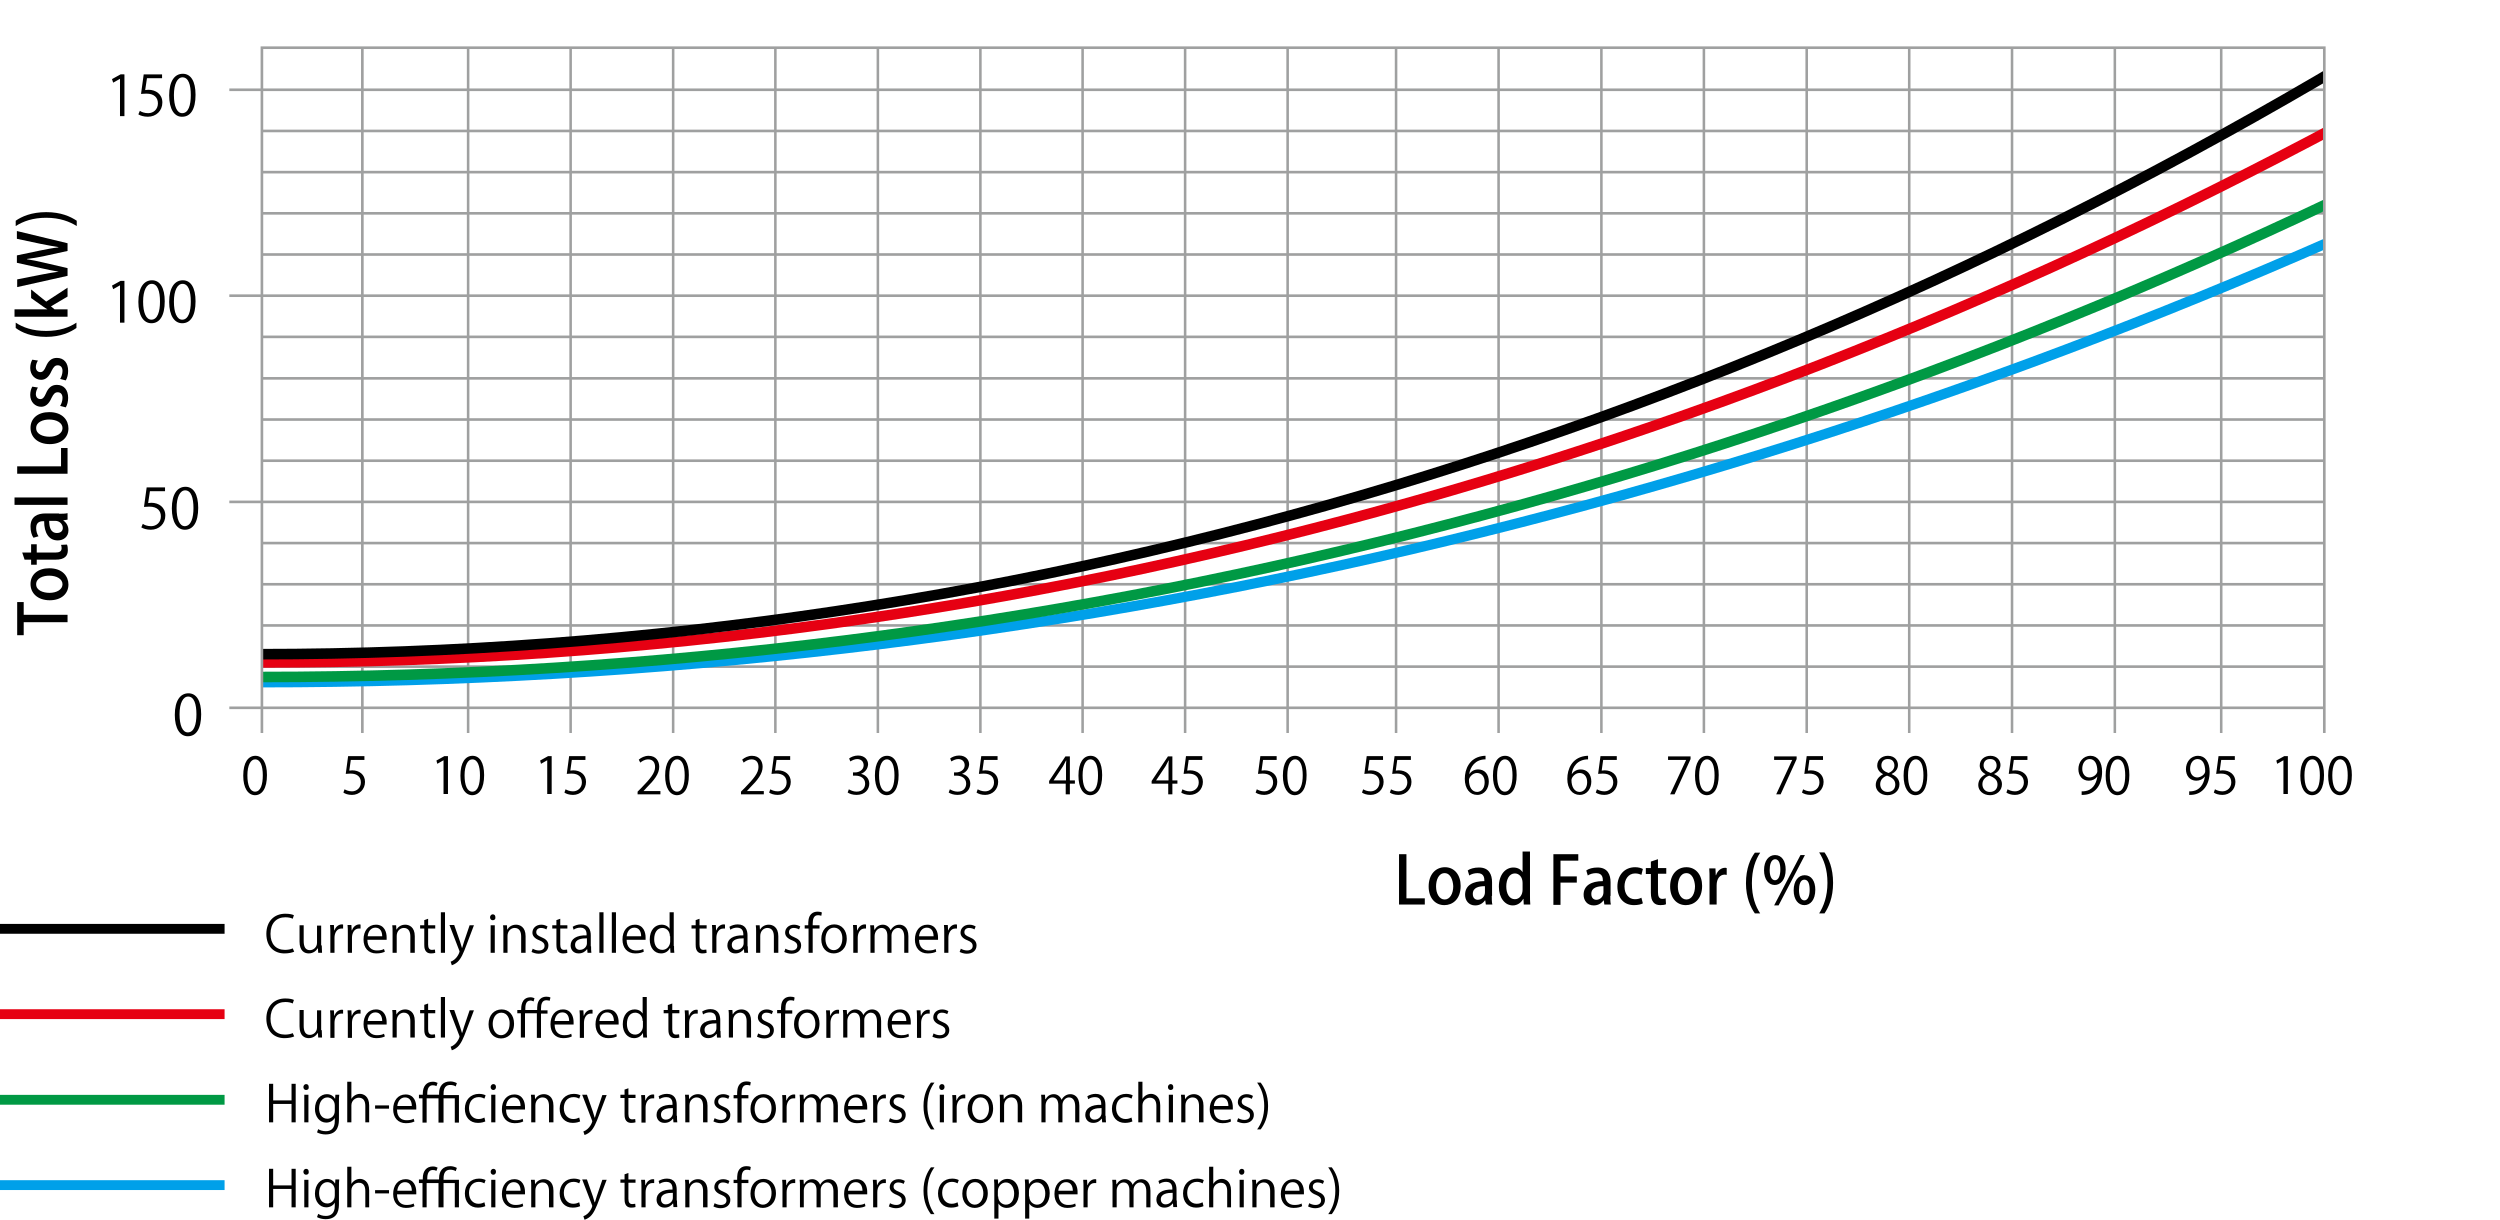 <svg xmlns="http://www.w3.org/2000/svg" xmlns:xlink="http://www.w3.org/1999/xlink" width="843.8" height="411.7" viewBox="0 0 843.8 411.7"><style>.st0,.st1,.st2,.st3,.st4,.st5{fill:none;stroke:#9fa0a0;stroke-width:.891;stroke-miterlimit:10}.st1,.st2,.st3,.st4,.st5{stroke-width:.865}.st2,.st3,.st4,.st5{clip-path:url(#SVGID_2_);stroke:#00a0e9;stroke-width:3.436}.st3,.st4,.st5{stroke:#094;stroke-width:3.565}.st4,.st5{stroke:#e60012}.st5{stroke:#000}.st10,.st11,.st12,.st13,.st6,.st7,.st8,.st9{fill:none;stroke:#00a0e9;stroke-width:3.323;stroke-miterlimit:10}.st10,.st11,.st12,.st13,.st7,.st8,.st9{stroke:#094}.st10,.st11,.st12,.st13,.st8,.st9{stroke:#e60012}.st10,.st11,.st12,.st13,.st9{stroke:#000}.st10,.st11,.st12,.st13{clip-path:url(#SVGID_4_);stroke:#00a0e9;stroke-width:3.436}.st11,.st12,.st13{stroke:#094;stroke-width:3.565}.st12,.st13{stroke:#e60012}.st13{stroke:#000}</style><path d="M8 203.1v4.4h14.8v2.5H8v4.4H5.8v-11.2H8zM16.6 191.8c4.6 0 6.5 2.8 6.5 5.5 0 3-2.3 5.3-6.3 5.3-4.1 0-6.5-2.4-6.5-5.5 0-3.2 2.5-5.3 6.3-5.3zm-4.4 5.4c0 2.1 2.4 2.9 4.5 2.9 2.4 0 4.4-1.1 4.4-2.9 0-1.8-2-2.9-4.5-2.9-2 0-4.4.8-4.4 2.9zM8.3 188.9l-.8-2.4h3v-2.8h1.9v2.8h6.2c1.5 0 2.2-.4 2.2-1.5 0-.5-.1-.8-.2-1.1l2-.1c.2.4.3 1.1.3 1.9 0 1-.3 1.8-.9 2.3-.7.6-1.7.9-3.3.9h-6.3v1.7h-1.9v-1.7H8.3zM19.9 173.4c1 0 2.1 0 2.9-.2v2.2l-1.4.2v.1c1 .7 1.7 1.8 1.7 3.3 0 2.2-1.7 3.4-3.6 3.4-3 0-4.6-2.5-4.6-6.5-.9 0-2.7 0-2.7 2.3 0 1 .3 2.1.8 2.8l-1.7.5c-.6-.8-1-2.2-1-3.8 0-3.4 2.4-4.4 5-4.4h4.6zm-3.3 2.4c0 1.9.4 4.1 2.6 4.1 1.4 0 2-.8 2-1.7 0-1.3-1.1-2.4-2.5-2.4h-2.1zM22.8 167.9v2.5H4.9v-2.5h17.9zM22.8 151.2v8.7h-17v-2.5h14.8v-6.2h2.2zM16.6 139.1c4.6 0 6.5 2.8 6.5 5.5 0 3-2.3 5.3-6.3 5.3-4.1 0-6.5-2.4-6.5-5.5 0-3.2 2.5-5.3 6.3-5.3zm-4.4 5.4c0 2.1 2.4 2.9 4.5 2.9 2.4 0 4.4-1.1 4.4-2.9 0-1.8-2-2.9-4.5-2.9-2 0-4.4.8-4.4 2.9zM12.8 130.8c-.3.5-.7 1.3-.7 2.2 0 1.1.7 1.7 1.5 1.7s1.3-.5 1.9-1.9c.8-1.9 1.9-2.9 3.7-2.9 2.4 0 3.8 1.7 3.8 4.4 0 1.2-.3 2.4-.8 3.2l-1.9-.5c.4-.6.8-1.7.8-2.7 0-1.3-.7-1.9-1.6-1.9-.9 0-1.4.5-2.1 1.9-.9 2.1-2.1 3-3.5 3-2 0-3.7-1.6-3.7-4 0-1.1.3-2.1.7-2.8l1.9.3zM12.8 121.7c-.3.5-.7 1.3-.7 2.2 0 1.1.7 1.7 1.5 1.7s1.3-.5 1.9-1.9c.8-1.9 1.9-2.9 3.7-2.9 2.4 0 3.8 1.7 3.8 4.4 0 1.2-.3 2.4-.8 3.2l-1.9-.5c.4-.6.8-1.7.8-2.7 0-1.3-.7-1.9-1.6-1.9-.9 0-1.4.5-2.1 1.9-.9 2.1-2.1 3-3.5 3-2 0-3.7-1.6-3.7-4 0-1.1.3-2.1.7-2.8l1.9.3zM25.8 110.7c-2 1.4-5.3 3-10.2 3-5 0-8.3-1.5-10.3-3v-1.8c2.4 1.6 5.7 2.8 10.3 2.8 4.5 0 7.8-1.2 10.2-2.8v1.8zM22.8 97.1v3l-5.6 3.3 1.2 1h4.4v2.5H4.9v-2.5H16c-.5-.3-1-.6-1.4-.9l-4.1-2.9v-2.9l5.1 4.1 7.2-4.7zM5.8 78l17 4.1v2.6l-8.2 1.8c-2 .4-3.7.7-5.5.9v.1c1.8.3 3.5.6 5.5 1.1l8.2 1.9v2.6l-17 3.8v-2.6l8.1-1.6c2.1-.4 4.2-.8 5.9-1-1.8-.3-3.8-.7-6-1.2l-8.1-1.8v-2.5l8.1-1.7c2-.4 4-.8 5.9-1v-.1c-2-.3-3.9-.7-6-1.1l-8-1.7V78zM5.3 74.5c2-1.4 5.3-2.9 10.3-2.9 5 0 8.2 1.5 10.3 2.9v1.8c-2.4-1.5-5.7-2.8-10.3-2.8-4.5 0-7.8 1.2-10.3 2.8v-1.8z"/><path class="st0" d="M77.4 30.3h707.1M88.4 44.2h696.1M88.4 58.1h696.1M88.4 72h696.1M88.4 85.9h696.1M77.4 99.8h707.1M88.4 113.7h696.1M88.4 127.7h696.1M88.4 141.6h696.1M88.4 155.5h696.1M77.4 169.4h707.1M88.4 183.3h696.1M88.4 197.2h696.1M88.4 211.1h696.1M88.4 225h696.1M77.4 238.9h707.1M122.3 16.1v231.3"/><path class="st1" d="M158 16.1v231.3M192.6 16.1v231.3M227.2 16.1v231.3M261.7 16.1v231.3M296.3 16.1v231.3M330.9 16.1v231.3M365.4 16.1v231.3M400 16.1v231.3M434.6 16.1v231.3M471.2 16.1v231.3M505.8 16.1v231.3M540.5 16.1v231.3M575.1 16.1v231.3M609.8 16.1v231.3M644.4 16.1v231.3M679.1 16.1v231.3M713.8 16.1v231.3M749.7 16.1v231.3"/><path d="M40.5 39.2V26.6l-2.3 1.3-.4-1.2 2.9-1.6H42v14.1h-1.5zM54.7 25.1v1.3h-5.1l-.6 4c.3 0 .6-.1 1.1-.1 2.5 0 4.7 1.5 4.7 4.3s-2.1 4.8-4.9 4.8c-1.4 0-2.6-.4-3.2-.8l.5-1.2c.5.4 1.6.8 2.8.8 1.8 0 3.3-1.3 3.3-3.3 0-1.9-1.2-3.3-3.9-3.3-.8 0-1.3.1-1.8.1l.9-6.6h6.2zM57.1 32.2c0-4.9 1.9-7.3 4.6-7.3 2.7 0 4.3 2.5 4.3 7.1 0 4.9-1.7 7.4-4.5 7.4-2.6.1-4.4-2.5-4.4-7.2zm7.3-.1c0-3.5-.8-6-2.8-6-1.7 0-2.9 2.2-2.9 6 0 3.7 1 6.1 2.8 6.1 2.1 0 2.9-2.7 2.9-6.1zM40.5 108.9V96.3l-2.3 1.3-.4-1.2 2.9-1.6H42v14.1h-1.5zM46.7 101.9c0-4.9 1.9-7.3 4.6-7.3 2.7 0 4.3 2.5 4.3 7.1 0 4.9-1.7 7.4-4.5 7.4-2.6 0-4.4-2.5-4.4-7.2zm7.3-.1c0-3.5-.8-6-2.8-6-1.7 0-2.9 2.2-2.9 6 0 3.7 1 6.1 2.8 6.1 2.1 0 2.9-2.8 2.9-6.1zM57.1 101.9c0-4.9 1.9-7.3 4.6-7.3 2.7 0 4.3 2.5 4.3 7.1 0 4.9-1.7 7.4-4.5 7.4-2.6 0-4.4-2.5-4.4-7.2zm7.3-.1c0-3.5-.8-6-2.8-6-1.7 0-2.9 2.2-2.9 6 0 3.7 1 6.1 2.8 6.1 2.1 0 2.9-2.8 2.9-6.1zM55.7 164.5v1.3h-5.1l-.6 4c.3 0 .6-.1 1.1-.1 2.5 0 4.7 1.5 4.7 4.3s-2.1 4.8-4.9 4.8c-1.4 0-2.6-.4-3.2-.8l.5-1.2c.5.4 1.6.8 2.8.8 1.8 0 3.3-1.3 3.3-3.3 0-1.9-1.2-3.3-3.9-3.3-.8 0-1.3.1-1.8.1l.9-6.6h6.2zM58 171.6c0-4.9 1.9-7.3 4.6-7.3 2.7 0 4.3 2.5 4.3 7.1 0 4.9-1.7 7.4-4.5 7.4-2.6 0-4.4-2.5-4.4-7.2zm7.3-.1c0-3.5-.8-6-2.8-6-1.7 0-2.9 2.2-2.9 6 0 3.7 1 6.1 2.8 6.1 2.1-.1 2.9-2.8 2.9-6.1zM59 241.3c0-4.9 1.9-7.3 4.6-7.3 2.7 0 4.3 2.5 4.3 7.1 0 4.9-1.7 7.4-4.5 7.4-2.6 0-4.4-2.5-4.4-7.2zm7.3-.2c0-3.5-.8-6-2.8-6-1.7 0-2.9 2.2-2.9 6 0 3.7 1 6.1 2.8 6.1 2.1 0 2.9-2.7 2.9-6.1zM82.1 261.8c0-4.5 1.7-6.7 4.1-6.7 2.4 0 3.9 2.3 3.9 6.5 0 4.5-1.6 6.8-4.1 6.8-2.3-.1-3.9-2.4-3.9-6.6zm6.6-.1c0-3.2-.8-5.4-2.6-5.4-1.5 0-2.6 2-2.6 5.4 0 3.4.9 5.5 2.6 5.5 1.9 0 2.6-2.5 2.6-5.5zM123 255.3v1.2h-4.6l-.5 3.6c.3 0 .5-.1 1-.1 2.3 0 4.3 1.4 4.3 3.9s-1.9 4.4-4.4 4.4c-1.3 0-2.4-.4-2.9-.8l.4-1.1c.5.3 1.4.7 2.5.7 1.6 0 3-1.2 3-3s-1.1-3-3.5-3c-.7 0-1.2.1-1.6.1l.8-6h5.5zM149.7 268.1v-11.5l-2.1 1.2-.3-1.1 2.7-1.5h1.2V268h-1.5zM155.4 261.8c0-4.5 1.7-6.7 4.1-6.7 2.4 0 3.9 2.3 3.9 6.5 0 4.5-1.6 6.8-4.1 6.8-2.3-.1-3.9-2.4-3.9-6.6zm6.6-.1c0-3.2-.8-5.4-2.6-5.4-1.5 0-2.6 2-2.6 5.4 0 3.4.9 5.5 2.6 5.5 1.9 0 2.6-2.5 2.6-5.5zM184.7 268.1v-11.5l-2.1 1.2-.3-1.1 2.7-1.5h1.2V268h-1.5zM197.6 255.3v1.2H193l-.5 3.6c.3 0 .5-.1 1-.1 2.3 0 4.3 1.4 4.3 3.9s-1.9 4.4-4.4 4.4c-1.3 0-2.4-.4-2.9-.8l.4-1.1c.5.3 1.4.7 2.5.7 1.6 0 3-1.2 3-3s-1.1-3-3.5-3c-.7 0-1.2.1-1.6.1l.8-6h5.5zM222.8 268.1h-7.6v-.9l1.3-1.3c3-3.1 4.6-5 4.6-7 0-1.4-.6-2.6-2.4-2.6-1 0-2 .6-2.6 1.1l-.5-1c.8-.7 2-1.3 3.3-1.3 2.6 0 3.6 1.9 3.6 3.7 0 2.4-1.7 4.5-4.3 7.1l-1 1.1h5.7v1.1zM224.5 261.8c0-4.5 1.7-6.7 4.1-6.7 2.4 0 3.9 2.3 3.9 6.5 0 4.5-1.6 6.8-4.1 6.8-2.3-.1-3.9-2.4-3.9-6.6zm6.6-.1c0-3.2-.8-5.4-2.6-5.4-1.5 0-2.6 2-2.6 5.4 0 3.4.9 5.5 2.6 5.5 1.9 0 2.6-2.5 2.6-5.5zM257.7 268.1h-7.6v-.9l1.3-1.3c3-3.1 4.6-5 4.6-7 0-1.4-.6-2.6-2.4-2.6-1 0-2 .6-2.6 1.1l-.5-1c.8-.7 2-1.3 3.3-1.3 2.6 0 3.6 1.9 3.6 3.7 0 2.4-1.7 4.5-4.3 7.1l-1 1.1h5.7v1.1zM266.7 255.3v1.2h-4.6l-.5 3.6c.3 0 .5-.1 1-.1 2.3 0 4.3 1.4 4.3 3.9s-1.9 4.4-4.4 4.4c-1.3 0-2.4-.4-2.9-.8l.4-1.1c.5.3 1.4.7 2.5.7 1.6 0 3-1.2 3-3s-1.1-3-3.5-3c-.7 0-1.2.1-1.6.1l.8-6h5.5zM290.6 261.2c1.5.3 2.8 1.5 2.8 3.3 0 2-1.5 3.8-4.3 3.8-1.3 0-2.4-.4-3-.8l.4-1.1c.5.3 1.5.8 2.6.8 2.2 0 2.9-1.5 2.9-2.7 0-1.9-1.6-2.7-3.3-2.7h-.8v-1.1h.8c1.2 0 2.8-.8 2.8-2.4 0-1.1-.7-2.1-2.2-2.1-.9 0-1.8.5-2.3.8l-.4-1c.6-.5 1.8-1 3-1 2.3 0 3.4 1.5 3.4 3-.1 1.4-.9 2.6-2.4 3.2zM295.3 261.8c0-4.5 1.7-6.7 4.1-6.7 2.4 0 3.9 2.3 3.9 6.5 0 4.5-1.6 6.8-4.1 6.8-2.3-.1-3.9-2.4-3.9-6.6zm6.6-.1c0-3.2-.8-5.4-2.6-5.4-1.5 0-2.6 2-2.6 5.4 0 3.4.9 5.5 2.6 5.5 1.9 0 2.6-2.5 2.6-5.5zM324.7 261.2c1.5.3 2.8 1.5 2.8 3.3 0 2-1.5 3.8-4.3 3.8-1.3 0-2.4-.4-3-.8l.4-1.1c.5.3 1.5.8 2.6.8 2.2 0 2.9-1.5 2.9-2.7 0-1.9-1.6-2.7-3.3-2.7h-.8v-1.1h.8c1.2 0 2.8-.8 2.8-2.4 0-1.1-.7-2.1-2.2-2.1-.9 0-1.8.5-2.3.8l-.4-1c.6-.5 1.8-1 3-1 2.3 0 3.4 1.5 3.4 3-.1 1.4-.9 2.6-2.4 3.2zM336.7 255.3v1.2h-4.6l-.5 3.6c.3 0 .5-.1 1-.1 2.3 0 4.3 1.4 4.3 3.9s-1.9 4.4-4.4 4.4c-1.3 0-2.4-.4-2.9-.8l.4-1.1c.5.3 1.4.7 2.5.7 1.6 0 3-1.2 3-3s-1.1-3-3.5-3c-.7 0-1.2.1-1.6.1l.8-6h5.5zM361.1 268.1h-1.4v-3.6h-5.6v-.9l5.5-8.3h1.5v8.1h1.7v1.1h-1.7v3.6zm-5.5-4.7h4.2v-4.6c0-.7 0-1.4.1-2.1h-.1c-.4.8-.7 1.3-1 1.9l-3.2 4.8zM364 261.8c0-4.5 1.7-6.7 4.1-6.7 2.4 0 3.9 2.3 3.9 6.5 0 4.5-1.6 6.8-4.1 6.8-2.3-.1-3.9-2.4-3.9-6.6zm6.6-.1c0-3.2-.8-5.4-2.6-5.4-1.5 0-2.6 2-2.6 5.4 0 3.4.9 5.5 2.6 5.5 1.9 0 2.6-2.5 2.6-5.5z"/><g><path d="M395.7 268.1h-1.4v-3.6h-5.6v-.9l5.5-8.3h1.5v8.1h1.7v1.1h-1.7v3.6zm-5.5-4.7h4.2v-4.6c0-.7 0-1.4.1-2.1h-.1c-.4.8-.7 1.3-1 1.9l-3.2 4.8zM405.8 255.3v1.2h-4.6l-.5 3.6c.3 0 .5-.1 1-.1 2.3 0 4.3 1.4 4.3 3.9s-1.9 4.4-4.4 4.4c-1.3 0-2.4-.4-2.9-.8l.4-1.1c.5.3 1.4.7 2.5.7 1.6 0 3-1.2 3-3s-1.1-3-3.5-3c-.7 0-1.2.1-1.6.1l.8-6h5.5z"/></g><g><path d="M430.9 255.3v1.2h-4.6l-.5 3.6c.3 0 .5-.1 1-.1 2.3 0 4.3 1.4 4.3 3.9s-1.9 4.4-4.4 4.4c-1.3 0-2.4-.4-2.9-.8l.4-1.1c.5.3 1.4.7 2.5.7 1.6 0 3-1.2 3-3s-1.1-3-3.5-3c-.7 0-1.2.1-1.6.1l.8-6h5.5zM433 261.8c0-4.5 1.7-6.7 4.1-6.7 2.4 0 3.9 2.3 3.9 6.5 0 4.5-1.6 6.8-4.1 6.8-2.2-.1-3.9-2.4-3.9-6.6zm6.7-.1c0-3.2-.8-5.4-2.6-5.4-1.5 0-2.6 2-2.6 5.4 0 3.4.9 5.5 2.6 5.5 1.8 0 2.6-2.5 2.6-5.5z"/></g><g><path d="M466.8 255.3v1.2h-4.6l-.5 3.6c.3 0 .5-.1 1-.1 2.3 0 4.3 1.4 4.3 3.9s-1.9 4.4-4.4 4.4c-1.3 0-2.4-.4-2.9-.8l.4-1.1c.5.3 1.4.7 2.5.7 1.6 0 3-1.2 3-3s-1.1-3-3.5-3c-.7 0-1.2.1-1.6.1l.8-6h5.5zM476.2 255.3v1.2h-4.6l-.5 3.6c.3 0 .5-.1 1-.1 2.3 0 4.3 1.4 4.3 3.9s-1.9 4.4-4.4 4.4c-1.3 0-2.4-.4-2.9-.8l.4-1.1c.5.3 1.4.7 2.5.7 1.6 0 3-1.2 3-3s-1.1-3-3.5-3c-.7 0-1.2.1-1.6.1l.8-6h5.5z"/></g><g><path d="M495.9 261.3c.6-.9 1.6-1.6 3-1.6 2.2 0 3.6 1.6 3.6 4.1 0 2.3-1.4 4.5-3.9 4.5s-4.2-2.1-4.2-5.4c0-3.4 1.6-7 5.8-7.7.5-.1.9-.1 1.2-.1v1.2c-3.5 0-5.2 2.6-5.5 5zm5.2 2.7c0-2-1.1-3.1-2.6-3.1s-2.7 1.5-2.7 2.4c0 2.3 1 4 2.8 4 1.6-.1 2.5-1.4 2.5-3.3zM503.9 261.8c0-4.5 1.7-6.7 4.1-6.7 2.4 0 3.9 2.3 3.9 6.5 0 4.5-1.6 6.8-4.1 6.8-2.3-.1-3.9-2.4-3.9-6.6zm6.6-.1c0-3.2-.8-5.4-2.6-5.4-1.5 0-2.6 2-2.6 5.4 0 3.4.9 5.5 2.6 5.5 1.9 0 2.6-2.5 2.6-5.5z"/></g><g><path d="M530.5 261.3c.6-.9 1.6-1.6 3-1.6 2.2 0 3.6 1.6 3.6 4.1 0 2.3-1.4 4.5-3.9 4.5s-4.2-2.1-4.2-5.4c0-3.4 1.6-7 5.8-7.7.5-.1.9-.1 1.2-.1v1.2c-3.6 0-5.3 2.6-5.5 5zm5.2 2.7c0-2-1.1-3.1-2.6-3.1s-2.7 1.5-2.7 2.4c0 2.3 1 4 2.8 4 1.5-.1 2.5-1.4 2.5-3.3zM545.7 255.3v1.2h-4.6l-.5 3.6c.3 0 .5-.1 1-.1 2.3 0 4.3 1.4 4.3 3.9s-1.9 4.4-4.4 4.4c-1.3 0-2.4-.4-2.9-.8l.4-1.1c.5.3 1.4.7 2.5.7 1.6 0 3-1.2 3-3s-1.1-3-3.5-3c-.7 0-1.2.1-1.6.1l.8-6h5.5z"/></g><g><path d="M563.1 255.3h7.5v.9l-5.4 11.9h-1.5l5.4-11.6H563v-1.2zM572.1 261.8c0-4.5 1.7-6.7 4.1-6.7 2.4 0 3.9 2.3 3.9 6.5 0 4.5-1.6 6.8-4.1 6.8-2.3-.1-3.9-2.4-3.9-6.6zm6.6-.1c0-3.2-.8-5.4-2.6-5.4-1.5 0-2.6 2-2.6 5.4 0 3.4.9 5.5 2.6 5.5 1.9 0 2.6-2.5 2.6-5.5z"/></g><g><path d="M598.9 255.3h7.5v.9l-5.4 11.9h-1.5l5.4-11.6h-6.1v-1.2zM615.3 255.3v1.2h-4.6l-.5 3.6c.3 0 .5-.1 1-.1 2.3 0 4.3 1.4 4.3 3.9s-1.9 4.4-4.4 4.4c-1.3 0-2.4-.4-2.9-.8l.4-1.1c.5.3 1.4.7 2.5.7 1.6 0 3-1.2 3-3s-1.1-3-3.5-3c-.7 0-1.2.1-1.6.1l.8-6h5.5z"/></g><g><path d="M635.6 261.3c-1.4-.7-2-1.8-2-2.9 0-2 1.6-3.3 3.6-3.3 2.3 0 3.4 1.6 3.4 3.1 0 1.1-.6 2.3-2.1 3v.1c1.6.7 2.6 1.8 2.6 3.4 0 2.2-1.8 3.7-4 3.7-2.4 0-4-1.6-4-3.4 0-1.7 1-2.9 2.5-3.7zm4.1 3.5c0-1.6-1.1-2.4-2.8-3-1.5.5-2.3 1.6-2.3 2.9 0 1.5 1 2.6 2.5 2.6 1.7 0 2.6-1.1 2.6-2.5zm-4.7-6.5c0 1.4 1 2.1 2.4 2.6 1.1-.4 2-1.3 2-2.5 0-1.1-.6-2.2-2.1-2.2-1.6-.1-2.3 1-2.3 2.1zM642.5 261.8c0-4.5 1.7-6.7 4.1-6.7 2.4 0 3.9 2.3 3.9 6.5 0 4.5-1.6 6.8-4.1 6.8-2.2-.1-3.9-2.4-3.9-6.6zm6.7-.1c0-3.2-.8-5.4-2.6-5.4-1.5 0-2.6 2-2.6 5.4 0 3.4.9 5.5 2.6 5.5 1.8 0 2.6-2.5 2.6-5.5z"/></g><g><path d="M670.2 261.3c-1.4-.7-2-1.8-2-2.9 0-2 1.6-3.3 3.6-3.3 2.3 0 3.4 1.6 3.4 3.1 0 1.1-.6 2.3-2.1 3v.1c1.6.7 2.6 1.8 2.6 3.4 0 2.2-1.8 3.7-4 3.7-2.4 0-4-1.6-4-3.4 0-1.7 1-2.9 2.5-3.7zm4 3.5c0-1.6-1.1-2.4-2.8-3-1.5.5-2.3 1.6-2.3 2.9 0 1.5 1 2.6 2.5 2.6 1.7 0 2.6-1.1 2.6-2.5zm-4.7-6.5c0 1.4 1 2.1 2.4 2.6 1.1-.4 2-1.3 2-2.5 0-1.1-.6-2.2-2.1-2.2-1.6-.1-2.3 1-2.3 2.1zM684.3 255.3v1.2h-4.6l-.5 3.6c.3 0 .5-.1 1-.1 2.3 0 4.3 1.4 4.3 3.9s-1.9 4.4-4.4 4.4c-1.3 0-2.4-.4-2.9-.8l.4-1.1c.5.3 1.4.7 2.5.7 1.6 0 3-1.2 3-3s-1.1-3-3.5-3c-.7 0-1.2.1-1.6.1l.8-6h5.5z"/></g><g><path d="M707.9 262.1c-.7.9-1.7 1.4-2.9 1.4-2.2 0-3.5-1.7-3.5-3.9 0-2.3 1.5-4.5 4.1-4.5 2.4 0 3.9 2.1 3.9 5.4 0 4.3-2.2 7.2-5.4 7.7-.6.1-1.1.1-1.5.1v-1.2c.4 0 .8 0 1.3-.1 2-.3 3.6-2 4-4.9zm-5.1-2.6c0 1.7 1 2.9 2.4 2.9s2.7-1.1 2.7-2.1c0-2.5-.9-4.1-2.6-4.1-1.5 0-2.5 1.4-2.5 3.3zM710.7 261.8c0-4.5 1.7-6.7 4.1-6.7 2.4 0 3.9 2.3 3.9 6.5 0 4.5-1.6 6.8-4.1 6.8-2.3-.1-3.9-2.4-3.9-6.6zm6.6-.1c0-3.2-.8-5.4-2.6-5.4-1.5 0-2.6 2-2.6 5.4 0 3.4.9 5.5 2.6 5.5 1.9 0 2.6-2.5 2.6-5.5z"/></g><g><path d="M744.2 262.1c-.7.9-1.7 1.4-2.9 1.4-2.2 0-3.5-1.7-3.5-3.9 0-2.3 1.5-4.5 4.1-4.5 2.4 0 3.9 2.1 3.9 5.4 0 4.3-2.2 7.2-5.4 7.7-.6.1-1.1.1-1.5.1v-1.2c.4 0 .8 0 1.3-.1 2-.3 3.6-2 4-4.9zm-5-2.6c0 1.7 1 2.9 2.4 2.9s2.7-1.1 2.7-2.1c0-2.5-.9-4.1-2.6-4.1-1.5 0-2.5 1.4-2.5 3.3zM754.3 255.3v1.2h-4.6l-.5 3.6c.3 0 .5-.1 1-.1 2.3 0 4.3 1.4 4.3 3.9s-1.9 4.4-4.4 4.4c-1.3 0-2.4-.4-2.9-.8l.4-1.1c.5.3 1.4.7 2.5.7 1.6 0 3-1.2 3-3s-1.1-3-3.5-3c-.7 0-1.2.1-1.6.1l.8-6h5.5z"/></g><g><path d="M770.7 268.1v-11.5l-2.1 1.2-.3-1.1 2.7-1.5h1.2V268h-1.5zM776.4 261.8c0-4.5 1.7-6.7 4.1-6.7 2.4 0 3.9 2.3 3.9 6.5 0 4.5-1.6 6.8-4.1 6.8-2.3-.1-3.9-2.4-3.9-6.6zm6.6-.1c0-3.2-.8-5.4-2.6-5.4-1.5 0-2.6 2-2.6 5.4 0 3.4.9 5.5 2.6 5.5 1.9 0 2.6-2.5 2.6-5.5zM785.8 261.8c0-4.5 1.7-6.7 4.1-6.7 2.4 0 3.9 2.3 3.9 6.5 0 4.5-1.6 6.8-4.1 6.8-2.3-.1-3.9-2.4-3.9-6.6zm6.6-.1c0-3.2-.8-5.4-2.6-5.4-1.5 0-2.6 2-2.6 5.4 0 3.4.9 5.5 2.6 5.5 1.9 0 2.6-2.5 2.6-5.5z"/></g><g><path d="M99.3 321.2c-.6.3-1.8.6-3.3.6-3.4 0-6.1-2.2-6.1-6.6 0-4.2 2.6-6.8 6.4-6.8 1.6 0 2.5.3 2.9.5l-.4 1.2c-.6-.3-1.4-.5-2.5-.5-3 0-5 2-5 5.6 0 3.4 1.8 5.4 4.9 5.4 1 0 2-.2 2.6-.5l.5 1.1zM108.6 319.1c0 1 .1 1.8.1 2.5h-1.3l-.1-1.5h-.1c-.4.7-1.4 1.7-3 1.7-1.4 0-3.1-.8-3.1-4v-5.5h1.4v5.3c0 1.8.5 3.1 2.1 3.1 1.1 0 2.4-.9 2.4-2.5v-5.8h1.4v6.7zM115.7 313.4h-.5c-1.5 0-2.3 1.5-2.3 3.1v5.1h-1.4V315c0-1 0-1.9-.1-2.8h1.3l.1 1.8h.1c.4-1.2 1.4-2 2.5-2 .2 0 .3 0 .4.1v1.3zM121.6 313.4h-.5c-1.5 0-2.3 1.5-2.3 3.1v5.1h-1.4V315c0-1 0-1.9-.1-2.8h1.3l.1 1.8h.1c.4-1.2 1.4-2 2.5-2 .2 0 .3 0 .4.1v1.3zM129.9 321.2c-.5.3-1.5.6-2.9.6-2.7 0-4.3-1.9-4.3-4.7 0-2.9 1.6-5 4.2-5 2.9 0 3.6 2.6 3.6 4.3v.8H124c0 2.6 1.5 3.6 3.2 3.6 1.2 0 1.9-.2 2.4-.5l.3.9zm-.9-5.2c0-1.3-.5-2.9-2.3-2.9-1.7 0-2.5 1.6-2.6 2.9h4.9zM139.9 321.6h-1.4v-5.5c0-1.5-.5-2.9-2.2-2.9-1.2 0-2.4 1-2.4 2.7v5.7h-1.4v-6.9c0-1 0-1.7-.1-2.4h1.3l.1 1.5c.5-.9 1.5-1.7 3-1.7 1.2 0 3.2.7 3.2 3.9v5.6zM143.1 310.6l1.4-.5v2.2h2.4v1.1h-2.4v5.4c0 1.2.4 1.8 1.3 1.8.4 0 .7-.1 1-.1l.1 1.1c-.3.1-.8.2-1.4.2-2.3 0-2.3-2.1-2.3-3v-5.4h-1.4v-1.1h1.4v-1.7zM150.2 321.6h-1.4v-13.7h1.4v13.7zM160 312.2l-2.5 6.6c-1.1 3-1.9 4.8-3.1 5.9-.8.7-1.6 1-1.9 1.1l-.4-1.2c2.2-.8 3-3.2 3-3.4 0-.1 0-.2-.1-.4l-3.3-8.6h1.6l2 5.7c.2.7.4 1.4.6 2h.1c.2-.6.4-1.3.6-2l1.9-5.6h1.5zM166.3 310.6c-.5 0-.9-.4-.9-1 0-.5.4-1 .9-1 .6 0 .9.4.9 1 .1.6-.3 1-.9 1zm.7 11h-1.4v-9.3h1.4v9.3zM177.3 321.6h-1.4v-5.5c0-1.5-.5-2.9-2.2-2.9-1.2 0-2.4 1-2.4 2.7v5.7h-1.4v-6.9c0-1 0-1.7-.1-2.4h1.3l.1 1.5c.5-.9 1.5-1.7 3-1.7 1.2 0 3.2.7 3.2 3.9v5.6zM184.4 313.7c-.3-.2-1-.5-1.8-.5-1 0-1.6.6-1.6 1.4 0 .8.5 1.2 1.7 1.7 1.5.6 2.4 1.4 2.4 2.8 0 1.7-1.3 2.8-3.3 2.8-.9 0-1.8-.3-2.4-.6l.4-1.1c.5.3 1.3.6 2.1.6 1.3 0 1.9-.7 1.9-1.5 0-.9-.5-1.4-1.7-1.9-1.6-.6-2.4-1.5-2.4-2.6 0-1.5 1.2-2.7 3-2.7.9 0 1.6.3 2.1.6l-.4 1zM187.7 310.6l1.4-.5v2.2h2.4v1.1h-2.4v5.4c0 1.2.4 1.8 1.3 1.8.4 0 .7-.1 1-.1l.1 1.1c-.3.1-.8.2-1.4.2-2.3 0-2.3-2.1-2.3-3v-5.4h-1.4v-1.1h1.4v-1.7zM199.5 319.4c0 .8 0 1.6.1 2.2h-1.3l-.1-1.2h-.1c-.5.7-1.4 1.4-2.8 1.4-1.8 0-2.7-1.3-2.7-2.7 0-2.2 2-3.5 5.4-3.4 0-.8 0-2.6-2.1-2.6-.8 0-1.6.2-2.3.7l-.3-1c.8-.5 1.8-.8 2.8-.8 2.6 0 3.3 1.9 3.3 3.7v3.7zm-1.4-2.7c-1.8 0-4 .3-4 2.2 0 1.2.8 1.7 1.6 1.7 1.4 0 2.4-1.1 2.4-2.2v-1.7zM203.7 321.6h-1.4v-13.7h1.4v13.7zM207.9 321.6h-1.4v-13.7h1.4v13.7zM217.3 321.2c-.5.3-1.5.6-2.9.6-2.7 0-4.3-1.9-4.3-4.7 0-2.9 1.6-5 4.2-5 2.9 0 3.6 2.6 3.6 4.3v.8h-6.4c0 2.6 1.5 3.6 3.2 3.6 1.2 0 1.9-.2 2.4-.5l.2.9zm-.9-5.2c0-1.3-.5-2.9-2.3-2.9-1.7 0-2.5 1.6-2.6 2.9h4.9zM227.5 319.3c0 .8 0 1.7.1 2.3h-1.3l-.1-1.6h-.1c-.5 1-1.5 1.8-3 1.8-2.2 0-3.8-1.9-3.8-4.7 0-3.2 1.8-5 4-5 1.4 0 2.3.7 2.7 1.4v-5.6h1.4v11.4zm-1.4-3.3c0-1.9-1.3-2.8-2.5-2.8-1.8 0-2.8 1.6-2.8 3.8 0 2 .9 3.6 2.8 3.6 1.5 0 2.6-1.4 2.6-2.8V316zM234.7 310.6l1.4-.5v2.2h2.4v1.1h-2.4v5.4c0 1.2.4 1.8 1.3 1.8.4 0 .7-.1 1-.1l.1 1.1c-.3.1-.8.2-1.4.2-2.3 0-2.3-2.1-2.3-3v-5.4h-1.4v-1.1h1.4v-1.7zM244.6 313.4h-.5c-1.5 0-2.3 1.5-2.3 3.1v5.1h-1.4V315c0-1 0-1.9-.1-2.8h1.3l.1 1.8h.1c.4-1.2 1.4-2 2.5-2 .2 0 .3 0 .4.1v1.3zM252.4 319.4c0 .8 0 1.6.1 2.2h-1.3l-.1-1.2h-.1c-.5.7-1.4 1.4-2.8 1.4-1.8 0-2.7-1.3-2.7-2.7 0-2.2 2-3.5 5.4-3.4 0-.8 0-2.6-2.1-2.6-.8 0-1.6.2-2.3.7l-.3-1c.8-.5 1.8-.8 2.8-.8 2.6 0 3.3 1.9 3.3 3.7v3.7zm-1.4-2.7c-1.8 0-4 .3-4 2.2 0 1.2.8 1.7 1.6 1.7 1.4 0 2.4-1.1 2.4-2.2v-1.7zM262.6 321.6h-1.4v-5.5c0-1.5-.5-2.9-2.2-2.9-1.2 0-2.4 1-2.4 2.7v5.7h-1.4v-6.9c0-1 0-1.7-.1-2.4h1.3l.1 1.5c.5-.9 1.5-1.7 3-1.7 1.2 0 3.2.7 3.2 3.9v5.6zM269.7 313.7c-.3-.2-1-.5-1.8-.5-1 0-1.6.6-1.6 1.4 0 .8.5 1.2 1.7 1.7 1.5.6 2.4 1.4 2.4 2.8 0 1.7-1.3 2.8-3.3 2.8-.9 0-1.8-.3-2.4-.6l.4-1.1c.5.3 1.3.6 2.1.6 1.3 0 1.9-.7 1.9-1.5 0-.9-.5-1.4-1.7-1.9-1.6-.6-2.4-1.5-2.4-2.6 0-1.5 1.2-2.7 3-2.7.9 0 1.6.3 2.1.6l-.4 1zM272.8 312.2c0-1.2 0-2.7 1-3.7.6-.6 1.4-.8 2.2-.8.6 0 1.1.1 1.4.3l-.2 1.1c-.3-.1-.6-.2-1.1-.2-1.5 0-1.8 1.4-1.8 2.9v.5h2.3v1.1h-2.3v8.2h-1.4v-8.2h-1.3v-1.1h1.2zM285.8 316.8c0 3.5-2.3 5-4.4 5-2.4 0-4.2-1.8-4.2-4.8 0-3.2 2-5 4.4-5 2.5 0 4.2 2 4.2 4.8zm-4.3-3.7c-2 0-2.9 2-2.9 3.8 0 2.1 1.1 3.8 2.8 3.8 1.7 0 2.9-1.7 2.9-3.8.1-1.7-.7-3.8-2.8-3.8zM292.3 313.4h-.5c-1.5 0-2.3 1.5-2.3 3.1v5.1H288V315c0-1 0-1.9-.1-2.8h1.3l.1 1.8h.1c.4-1.2 1.4-2 2.5-2 .2 0 .3 0 .4.1v1.3zM306.6 321.6h-1.4v-5.4c0-1.8-.7-3-2.1-3-1.1 0-2.2 1.1-2.2 2.5v5.9h-1.4v-5.8c0-1.5-.6-2.6-2-2.6-1.2 0-2.3 1.2-2.3 2.7v5.7h-1.4v-6.9c0-1 0-1.6-.1-2.4h1.3l.1 1.5h.1c.5-.9 1.4-1.7 2.8-1.7 1.2 0 2.2.8 2.6 1.9.6-1.1 1.6-1.9 3-1.9 1.1 0 3 .7 3 3.9v5.6zM316 321.2c-.5.3-1.5.6-2.9.6-2.7 0-4.3-1.9-4.3-4.7 0-2.9 1.6-5 4.2-5 2.9 0 3.6 2.6 3.6 4.3v.8h-6.4c0 2.6 1.5 3.6 3.2 3.6 1.2 0 1.9-.2 2.4-.5l.2.9zm-.9-5.2c0-1.3-.5-2.9-2.3-2.9-1.7 0-2.5 1.6-2.6 2.9h4.9zM322.9 313.4h-.5c-1.5 0-2.3 1.5-2.3 3.1v5.1h-1.4V315c0-1 0-1.9-.1-2.8h1.3l.1 1.8h.1c.4-1.2 1.4-2 2.5-2 .2 0 .3 0 .4.1v1.3zM328.9 313.7c-.3-.2-1-.5-1.8-.5-1 0-1.6.6-1.6 1.4 0 .8.5 1.2 1.7 1.7 1.5.6 2.4 1.4 2.4 2.8 0 1.7-1.3 2.8-3.3 2.8-.9 0-1.8-.3-2.4-.6l.4-1.1c.5.3 1.3.6 2.1.6 1.3 0 1.9-.7 1.9-1.5 0-.9-.5-1.4-1.7-1.9-1.6-.6-2.4-1.5-2.4-2.6 0-1.5 1.2-2.7 3-2.7.9 0 1.6.3 2.1.6l-.4 1z"/></g><g><path d="M99.3 349.8c-.6.3-1.8.6-3.3.6-3.4 0-6.1-2.2-6.1-6.6 0-4.2 2.6-6.8 6.4-6.8 1.6 0 2.5.3 2.9.5l-.4 1.2c-.6-.3-1.4-.5-2.5-.5-3 0-5 2-5 5.6 0 3.4 1.8 5.4 4.9 5.4 1 0 2-.2 2.6-.5l.5 1.1zM108.6 347.7c0 1 .1 1.8.1 2.5h-1.3l-.1-1.5h-.1c-.4.7-1.4 1.7-3 1.7-1.4 0-3.1-.8-3.1-4v-5.5h1.4v5.3c0 1.8.5 3.1 2.1 3.1 1.1 0 2.4-.9 2.4-2.5V341h1.4v6.7zM115.7 342.1h-.5c-1.5 0-2.3 1.5-2.3 3.1v5.1h-1.4v-6.5c0-1 0-1.9-.1-2.8h1.3l.1 1.8h.1c.4-1.2 1.4-2 2.5-2 .2 0 .3 0 .4.1v1.2zM121.6 342.1h-.5c-1.5 0-2.3 1.5-2.3 3.1v5.1h-1.4v-6.5c0-1 0-1.9-.1-2.8h1.3l.1 1.8h.1c.4-1.2 1.4-2 2.5-2 .2 0 .3 0 .4.1v1.2zM129.9 349.8c-.5.3-1.5.6-2.9.6-2.7 0-4.3-1.9-4.3-4.7 0-2.9 1.6-5 4.2-5 2.9 0 3.6 2.6 3.6 4.3v.8H124c0 2.6 1.5 3.6 3.2 3.6 1.2 0 1.9-.2 2.4-.5l.3.9zm-.9-5.2c0-1.3-.5-2.9-2.3-2.9-1.7 0-2.5 1.6-2.6 2.9h4.9zM139.9 350.2h-1.4v-5.5c0-1.5-.5-2.9-2.2-2.9-1.2 0-2.4 1-2.4 2.7v5.7h-1.4v-6.9c0-1 0-1.7-.1-2.4h1.3l.1 1.5c.5-.9 1.5-1.7 3-1.7 1.2 0 3.2.7 3.2 3.9v5.6zM143.1 339.2l1.4-.5v2.2h2.4v1.1h-2.4v5.4c0 1.2.4 1.8 1.3 1.8.4 0 .7-.1 1-.1l.1 1.1c-.3.1-.8.2-1.4.2-2.3 0-2.3-2.1-2.3-3V342h-1.4v-1.1h1.4v-1.7zM150.2 350.2h-1.4v-13.7h1.4v13.7zM160 340.9l-2.5 6.6c-1.1 3-1.9 4.8-3.1 5.9-.8.7-1.6 1-1.9 1.1l-.4-1.2c2.2-.8 3-3.2 3-3.4 0-.1 0-.2-.1-.4l-3.3-8.6h1.6l2 5.7c.2.7.4 1.4.6 2h.1c.2-.6.4-1.3.6-2l1.9-5.6h1.5zM173.5 345.5c0 3.5-2.3 5-4.4 5-2.4 0-4.2-1.8-4.2-4.8 0-3.2 2-5 4.4-5 2.5 0 4.2 1.9 4.2 4.8zm-4.3-3.7c-2 0-2.9 2-2.9 3.8 0 2.1 1.1 3.8 2.8 3.8 1.7 0 2.9-1.7 2.9-3.8.1-1.7-.7-3.8-2.8-3.8zM174.6 342v-1.1h1.3c0-1 0-4.3 3.2-4.3.5 0 1 .2 1.3.3l-.3 1.1c-.3-.1-.6-.3-1-.3-1.8 0-1.8 1.9-1.8 3.2h4c0-1.1 0-2.7 1-3.7.6-.6 1.4-.8 2.1-.8.6 0 1.1.1 1.4.3l-.3 1.1c-.2-.1-.6-.2-1.1-.2-1.5 0-1.8 1.4-1.8 2.9v.5h2.2v1.1h-2.2v8.2h-1.4V342h-4v8.2h-1.4V342h-1.2zM193 349.8c-.5.3-1.5.6-2.9.6-2.7 0-4.3-1.9-4.3-4.7 0-2.9 1.6-5 4.2-5 2.9 0 3.6 2.6 3.6 4.3v.8h-6.4c0 2.6 1.5 3.6 3.2 3.6 1.2 0 1.9-.2 2.4-.5l.2.9zm-.9-5.2c0-1.3-.5-2.9-2.3-2.9-1.7 0-2.5 1.6-2.6 2.9h4.9zM199.9 342.1h-.5c-1.5 0-2.3 1.5-2.3 3.1v5.1h-1.4v-6.5c0-1 0-1.9-.1-2.8h1.3l.1 1.8h.1c.4-1.2 1.4-2 2.5-2 .2 0 .3 0 .4.1v1.2zM208.2 349.8c-.5.3-1.5.6-2.9.6-2.7 0-4.3-1.9-4.3-4.7 0-2.9 1.6-5 4.2-5 2.9 0 3.6 2.6 3.6 4.3v.8h-6.4c0 2.6 1.5 3.6 3.2 3.6 1.2 0 1.9-.2 2.4-.5l.2.9zm-1-5.2c0-1.3-.5-2.9-2.3-2.9-1.7 0-2.5 1.6-2.6 2.9h4.9zM218.3 347.9c0 .8 0 1.7.1 2.3h-1.3l-.1-1.6c-.5 1-1.5 1.8-3 1.8-2.2 0-3.8-1.9-3.8-4.7 0-3.2 1.8-5 4-5 1.4 0 2.3.7 2.7 1.4v-5.6h1.4v11.4zm-1.4-3.3c0-1.9-1.3-2.8-2.5-2.8-1.8 0-2.8 1.6-2.8 3.8 0 2 .9 3.6 2.8 3.6 1.5 0 2.6-1.4 2.6-2.8v-1.8zM225.5 339.2l1.4-.5v2.2h2.4v1.1h-2.4v5.4c0 1.2.4 1.8 1.3 1.8.4 0 .7-.1 1-.1l.1 1.1c-.3.1-.8.2-1.4.2-2.3 0-2.3-2.1-2.3-3V342H224v-1.1h1.4v-1.7zM235.4 342.1h-.5c-1.5 0-2.3 1.5-2.3 3.1v5.1h-1.4v-6.5c0-1 0-1.9-.1-2.8h1.3l.1 1.8h.1c.4-1.2 1.4-2 2.5-2 .2 0 .3 0 .4.1v1.2zM243.2 348c0 .8 0 1.6.1 2.2H242l-.1-1.2h-.1c-.5.7-1.4 1.4-2.8 1.4-1.8 0-2.7-1.3-2.7-2.7 0-2.2 2-3.5 5.4-3.4 0-.8 0-2.6-2.1-2.6-.8 0-1.6.2-2.3.7l-.3-1c.8-.5 1.8-.8 2.8-.8 2.6 0 3.3 1.9 3.3 3.7v3.7zm-1.4-2.6c-1.8 0-4 .3-4 2.2 0 1.2.8 1.7 1.6 1.7 1.4 0 2.4-1.1 2.4-2.2v-1.7zM253.4 350.2H252v-5.5c0-1.5-.5-2.9-2.2-2.9-1.2 0-2.4 1-2.4 2.7v5.7H246v-6.9c0-1 0-1.7-.1-2.4h1.3l.1 1.5c.5-.9 1.5-1.7 3-1.7 1.2 0 3.2.7 3.2 3.9v5.6zM260.5 342.3c-.3-.2-1-.5-1.8-.5-1 0-1.6.6-1.6 1.4 0 .8.5 1.2 1.7 1.7 1.5.6 2.4 1.4 2.4 2.8 0 1.7-1.3 2.8-3.3 2.8-.9 0-1.8-.3-2.4-.6l.4-1.1c.5.3 1.3.6 2.1.6 1.3 0 1.9-.7 1.9-1.5 0-.9-.5-1.4-1.7-1.9-1.6-.6-2.4-1.5-2.4-2.6 0-1.5 1.2-2.7 3-2.7.9 0 1.6.3 2.1.6l-.4 1zM263.6 340.9c0-1.2 0-2.7 1-3.7.6-.6 1.4-.8 2.2-.8.6 0 1.1.1 1.4.3l-.2 1.1c-.3-.1-.6-.2-1.1-.2-1.5 0-1.8 1.4-1.8 2.9v.5h2.3v1.1H265v8.2h-1.4V342h-1.3v-1.1h1.3zM276.6 345.5c0 3.5-2.3 5-4.4 5-2.4 0-4.2-1.8-4.2-4.8 0-3.2 2-5 4.4-5 2.6 0 4.2 1.9 4.2 4.8zm-4.2-3.7c-2 0-2.9 2-2.9 3.8 0 2.1 1.1 3.8 2.8 3.8 1.7 0 2.9-1.7 2.9-3.8 0-1.7-.8-3.8-2.8-3.8zM283.1 342.1h-.5c-1.5 0-2.3 1.5-2.3 3.1v5.1h-1.4v-6.5c0-1 0-1.9-.1-2.8h1.3l.1 1.8h.1c.4-1.2 1.4-2 2.5-2 .2 0 .3 0 .4.1v1.2zM297.4 350.2H296v-5.4c0-1.8-.7-3-2.1-3-1.1 0-2.2 1.1-2.2 2.5v5.9h-1.4v-5.8c0-1.5-.6-2.6-2-2.6-1.2 0-2.3 1.2-2.3 2.7v5.7h-1.4v-6.9c0-1 0-1.6-.1-2.4h1.3l.1 1.5h.1c.5-.9 1.4-1.7 2.8-1.7 1.2 0 2.2.8 2.6 1.9.6-1.1 1.6-1.9 3-1.9 1.1 0 3 .7 3 3.9v5.6zM306.8 349.8c-.5.3-1.5.6-2.9.6-2.7 0-4.3-1.9-4.3-4.7 0-2.9 1.6-5 4.2-5 2.9 0 3.6 2.6 3.6 4.3v.8H301c0 2.6 1.5 3.6 3.2 3.6 1.2 0 1.9-.2 2.4-.5l.2.9zm-.9-5.2c0-1.3-.5-2.9-2.3-2.9-1.7 0-2.5 1.6-2.6 2.9h4.9zM313.7 342.1h-.5c-1.5 0-2.3 1.5-2.3 3.1v5.1h-1.4v-6.5c0-1 0-1.9-.1-2.8h1.3l.1 1.8h.1c.4-1.2 1.4-2 2.5-2 .2 0 .3 0 .4.1v1.2zM319.7 342.3c-.3-.2-1-.5-1.8-.5-1 0-1.6.6-1.6 1.4 0 .8.5 1.2 1.7 1.7 1.5.6 2.4 1.4 2.4 2.8 0 1.7-1.3 2.8-3.3 2.8-.9 0-1.8-.3-2.4-.6l.4-1.1c.5.3 1.3.6 2.1.6 1.3 0 1.9-.7 1.9-1.5 0-.9-.5-1.4-1.7-1.9-1.6-.6-2.4-1.5-2.4-2.6 0-1.5 1.2-2.7 3-2.7.9 0 1.6.3 2.1.6l-.4 1z"/></g><g><path d="M99.8 378.8h-1.4v-6.2h-6.2v6.2h-1.4v-13h1.4v5.6h6.2v-5.6h1.4v13zM103.3 367.9c-.5 0-.9-.4-.9-1 0-.5.4-1 .9-1 .6 0 .9.4.9 1 .1.6-.3 1-.9 1zm.8 10.9h-1.4v-9.3h1.4v9.3zM114.5 369.5c-.1.7-.1 1.4-.1 2.6v5.4c0 1.6 0 5.4-4.5 5.4-1.1 0-2.2-.3-2.9-.7l.4-1.1c.6.4 1.5.7 2.6.7 1.7 0 3-.9 3-3.4v-1.1c-.5.9-1.5 1.6-2.9 1.6-2.2 0-3.8-2-3.8-4.6 0-3.2 2-5 4-5 1.6 0 2.4.9 2.8 1.6l.1-1.4h1.3zm-1.5 3.6c0-1.6-1.2-2.7-2.5-2.7-1.6 0-2.8 1.5-2.8 3.7 0 2 1 3.5 2.8 3.5 1.1 0 2.5-.8 2.5-2.7v-1.8zM124.7 378.8h-1.4v-5.5c0-1.5-.5-2.8-2.2-2.8-1.1 0-2.5.9-2.5 2.6v5.7h-1.4v-13.7h1.4v5.8c.6-1 1.7-1.7 2.9-1.7 1.1 0 3.1.7 3.1 3.9v5.7zM126.6 373.1h4.7v1.1h-4.7v-1.1zM139.9 378.5c-.5.3-1.5.6-2.9.6-2.7 0-4.3-1.9-4.3-4.7 0-2.9 1.6-5 4.2-5 2.9 0 3.6 2.6 3.6 4.3v.8H134c0 2.6 1.5 3.6 3.2 3.6 1.2 0 1.9-.2 2.4-.5l.3.9zm-.9-5.2c0-1.3-.5-2.9-2.3-2.9-1.7 0-2.5 1.6-2.6 2.9h4.9zM141.4 370.6v-1.1h1.3v-.4c0-2.5 1.3-4 3.4-4 .7 0 1.2.2 1.6.4l-.4 1.1c-.3-.2-.7-.3-1.2-.3-1.9 0-1.9 2.2-1.9 3.2h4v-.5c0-2.4 1.3-4 3.8-4 .8 0 1.7.3 2.2.6l-.4 1.1c-.4-.3-1.1-.5-1.8-.5-2.3 0-2.3 2.1-2.3 3.4h5.2v9.3h-1.4v-8.2h-3.8v8.2H148v-8.2h-4v8.2h-1.4v-8.2h-1.2zM163.8 378.5c-.4.2-1.3.5-2.5.5-2.7 0-4.4-1.9-4.4-4.8s1.9-5 4.8-5c1 0 1.9.3 2.2.5l-.4 1.1c-.4-.2-1-.5-1.9-.5-2.2 0-3.3 1.7-3.3 3.7 0 2.3 1.4 3.7 3.2 3.7.9 0 1.6-.3 2-.5l.3 1.3zM166.5 367.9c-.5 0-.9-.4-.9-1 0-.5.4-1 .9-1 .6 0 .9.4.9 1s-.4 1-.9 1zm.7 10.9h-1.4v-9.3h1.4v9.3zM176.6 378.5c-.5.3-1.5.6-2.9.6-2.7 0-4.3-1.9-4.3-4.7 0-2.9 1.6-5 4.2-5 2.9 0 3.6 2.6 3.6 4.3v.8h-6.4c0 2.6 1.5 3.6 3.2 3.6 1.2 0 1.9-.2 2.4-.5l.2.9zm-.9-5.2c0-1.3-.5-2.9-2.3-2.9-1.7 0-2.5 1.6-2.6 2.9h4.9zM186.7 378.8h-1.4v-5.5c0-1.5-.5-2.9-2.2-2.9-1.2 0-2.4 1-2.4 2.7v5.7h-1.4v-6.9c0-1 0-1.7-.1-2.4h1.3l.1 1.5c.5-.9 1.5-1.7 3-1.7 1.2 0 3.2.7 3.2 3.9v5.6zM195.8 378.5c-.4.2-1.3.5-2.5.5-2.7 0-4.4-1.9-4.4-4.8s1.9-5 4.8-5c1 0 1.9.3 2.2.5l-.4 1.1c-.4-.2-1-.5-1.9-.5-2.2 0-3.3 1.7-3.3 3.7 0 2.3 1.4 3.7 3.2 3.7.9 0 1.6-.3 2-.5l.3 1.3zM204.8 369.5l-2.5 6.6c-1.1 3-1.9 4.8-3.1 5.9-.8.7-1.6 1-1.9 1.1l-.4-1.2c2.2-.8 3-3.2 3-3.4 0-.1 0-.2-.1-.4l-3.3-8.6h1.6l2 5.7c.2.7.4 1.4.6 2h.1c.2-.6.4-1.3.6-2l1.9-5.6h1.5zM210.7 367.8l1.4-.5v2.2h2.4v1.1h-2.4v5.4c0 1.2.4 1.8 1.3 1.8.4 0 .7-.1 1-.1l.1 1.1c-.3.1-.8.2-1.4.2-2.3 0-2.3-2.1-2.3-3v-5.4h-1.4v-1.1h1.4v-1.7zM220.7 370.7h-.5c-1.5 0-2.3 1.5-2.3 3.1v5.1h-1.4v-6.5c0-1 0-1.9-.1-2.8h1.3l.1 1.8h.1c.4-1.2 1.4-2 2.5-2 .2 0 .3 0 .4.1v1.2zM228.5 376.6c0 .8 0 1.6.1 2.2h-1.3l-.1-1.2h-.1c-.5.7-1.4 1.4-2.8 1.4-1.8 0-2.7-1.3-2.7-2.7 0-2.2 2-3.5 5.4-3.4 0-.8 0-2.6-2.1-2.6-.8 0-1.6.2-2.3.7l-.3-1c.8-.5 1.8-.8 2.8-.8 2.6 0 3.3 1.9 3.3 3.7v3.7zm-1.4-2.6c-1.8 0-4 .3-4 2.2 0 1.2.8 1.7 1.6 1.7 1.4 0 2.4-1.1 2.4-2.2V374zM238.7 378.8h-1.4v-5.5c0-1.5-.5-2.9-2.2-2.9-1.2 0-2.4 1-2.4 2.7v5.7h-1.4v-6.9c0-1 0-1.7-.1-2.4h1.3l.1 1.5c.5-.9 1.5-1.7 3-1.7 1.2 0 3.2.7 3.2 3.9v5.6zM245.8 370.9c-.3-.2-1-.5-1.8-.5-1 0-1.6.6-1.6 1.4 0 .8.5 1.2 1.7 1.7 1.5.6 2.4 1.4 2.4 2.8 0 1.7-1.3 2.8-3.3 2.8-.9 0-1.8-.3-2.4-.6l.4-1.1c.5.3 1.3.6 2.1.6 1.3 0 1.9-.7 1.9-1.5 0-.9-.5-1.4-1.7-1.9-1.6-.6-2.4-1.5-2.4-2.6 0-1.5 1.2-2.7 3-2.7.9 0 1.6.3 2.1.6l-.4 1zM248.8 369.5c0-1.2 0-2.7 1-3.7.6-.6 1.4-.8 2.2-.8.6 0 1.1.1 1.4.3l-.2 1.1c-.3-.1-.6-.2-1.1-.2-1.5 0-1.8 1.4-1.8 2.9v.5h2.3v1.1h-2.3v8.2h-1.4v-8.2h-1.3v-1.1h1.2zM261.9 374.1c0 3.5-2.3 5-4.4 5-2.4 0-4.2-1.8-4.2-4.8 0-3.2 2-5 4.4-5 2.5 0 4.2 1.9 4.2 4.8zm-4.3-3.7c-2 0-2.9 2-2.9 3.8 0 2.1 1.1 3.8 2.8 3.8 1.7 0 2.9-1.7 2.9-3.8.1-1.7-.8-3.8-2.8-3.8zM268.3 370.7h-.5c-1.5 0-2.3 1.5-2.3 3.1v5.1h-1.4v-6.5c0-1 0-1.9-.1-2.8h1.3l.1 1.8h.1c.4-1.2 1.4-2 2.5-2 .2 0 .3 0 .4.1v1.2zM282.7 378.8h-1.4v-5.4c0-1.8-.7-3-2.1-3-1.1 0-2.2 1.1-2.2 2.5v5.9h-1.4V373c0-1.5-.6-2.6-2-2.6-1.2 0-2.3 1.2-2.3 2.7v5.7H270v-6.9c0-1 0-1.6-.1-2.4h1.3l.1 1.5h.1c.5-.9 1.4-1.7 2.8-1.7 1.2 0 2.2.8 2.6 1.9.6-1.1 1.6-1.9 3-1.9 1.1 0 3 .7 3 3.9v5.6zM292.1 378.5c-.5.3-1.5.6-2.9.6-2.7 0-4.3-1.9-4.3-4.7 0-2.9 1.6-5 4.2-5 2.9 0 3.6 2.6 3.6 4.3v.8h-6.4c0 2.6 1.5 3.6 3.2 3.6 1.2 0 1.9-.2 2.4-.5l.2.9zm-1-5.2c0-1.3-.5-2.9-2.3-2.9-1.7 0-2.5 1.6-2.6 2.9h4.9zM298.9 370.7h-.5c-1.5 0-2.3 1.5-2.3 3.1v5.1h-1.4v-6.5c0-1 0-1.9-.1-2.8h1.3l.1 1.8h.1c.4-1.2 1.4-2 2.5-2 .2 0 .3 0 .4.1v1.2zM305 370.9c-.3-.2-1-.5-1.8-.5-1 0-1.6.6-1.6 1.4 0 .8.5 1.2 1.7 1.7 1.5.6 2.4 1.4 2.4 2.8 0 1.7-1.3 2.8-3.3 2.8-.9 0-1.8-.3-2.4-.6l.4-1.1c.5.3 1.3.6 2.1.6 1.3 0 1.9-.7 1.9-1.5 0-.9-.5-1.4-1.7-1.9-1.6-.6-2.4-1.5-2.4-2.6 0-1.5 1.2-2.7 3-2.7.9 0 1.6.3 2.1.6l-.4 1zM314.2 381.2c-1.2-1.6-2.5-4.1-2.5-7.9 0-3.8 1.3-6.3 2.5-7.9h1.2c-1.4 1.9-2.4 4.4-2.4 8 0 3.4 1.1 5.9 2.4 7.8h-1.2zM317.9 367.9c-.5 0-.9-.4-.9-1 0-.5.4-1 .9-1 .6 0 .9.4.9 1s-.4 1-.9 1zm.7 10.9h-1.4v-9.3h1.4v9.3zM325.7 370.7h-.5c-1.5 0-2.3 1.5-2.3 3.1v5.1h-1.4v-6.5c0-1 0-1.9-.1-2.8h1.3l.1 1.8h.1c.4-1.2 1.4-2 2.5-2 .2 0 .3 0 .4.1v1.2zM335.2 374.1c0 3.5-2.3 5-4.4 5-2.4 0-4.2-1.8-4.2-4.8 0-3.2 2-5 4.4-5 2.6 0 4.2 1.9 4.2 4.8zm-4.2-3.7c-2 0-2.9 2-2.9 3.8 0 2.1 1.1 3.8 2.8 3.8 1.7 0 2.9-1.7 2.9-3.8 0-1.7-.8-3.8-2.8-3.8zM344.9 378.8h-1.4v-5.5c0-1.5-.5-2.9-2.2-2.9-1.2 0-2.4 1-2.4 2.7v5.7h-1.4v-6.9c0-1 0-1.7-.1-2.4h1.3l.1 1.5c.5-.9 1.5-1.7 3-1.7 1.2 0 3.2.7 3.2 3.9v5.6zM364.3 378.8h-1.4v-5.4c0-1.8-.7-3-2.1-3-1.1 0-2.2 1.1-2.2 2.5v5.9h-1.4V373c0-1.5-.6-2.6-2-2.6-1.2 0-2.3 1.2-2.3 2.7v5.7h-1.4v-6.9c0-1 0-1.6-.1-2.4h1.3l.1 1.5h.1c.5-.9 1.4-1.7 2.8-1.7 1.2 0 2.2.8 2.6 1.9.6-1.1 1.6-1.9 3-1.9 1.1 0 3 .7 3 3.9v5.6zM373.2 376.6c0 .8 0 1.6.1 2.2H372l-.1-1.2h-.1c-.5.7-1.4 1.4-2.8 1.4-1.8 0-2.7-1.3-2.7-2.7 0-2.2 2-3.5 5.4-3.4 0-.8 0-2.6-2.1-2.6-.8 0-1.6.2-2.3.7l-.3-1c.8-.5 1.8-.8 2.8-.8 2.6 0 3.3 1.9 3.3 3.7v3.7zm-1.4-2.6c-1.8 0-4 .3-4 2.2 0 1.2.8 1.7 1.6 1.7 1.4 0 2.4-1.1 2.4-2.2V374zM382.2 378.5c-.4.2-1.3.5-2.5.5-2.7 0-4.4-1.9-4.4-4.8s1.9-5 4.8-5c1 0 1.9.3 2.2.5l-.4 1.1c-.4-.2-1-.5-1.9-.5-2.2 0-3.3 1.7-3.3 3.7 0 2.3 1.4 3.7 3.2 3.7.9 0 1.6-.3 2-.5l.3 1.3zM391.7 378.8h-1.4v-5.5c0-1.5-.5-2.8-2.2-2.8-1.1 0-2.5.9-2.5 2.6v5.7h-1.4v-13.7h1.4v5.8c.6-1 1.7-1.7 2.9-1.7 1.1 0 3.1.7 3.1 3.9v5.7zM395.1 367.9c-.5 0-.9-.4-.9-1 0-.5.4-1 .9-1 .6 0 .9.4.9 1 .1.6-.3 1-.9 1zm.8 10.9h-1.4v-9.3h1.4v9.3zM406.1 378.8h-1.4v-5.5c0-1.5-.5-2.9-2.2-2.9-1.2 0-2.4 1-2.4 2.7v5.7h-1.4v-6.9c0-1 0-1.7-.1-2.4h1.3l.1 1.5c.5-.9 1.5-1.7 3-1.7 1.2 0 3.2.7 3.2 3.9v5.6zM415.5 378.5c-.5.3-1.5.6-2.9.6-2.7 0-4.3-1.9-4.3-4.7 0-2.9 1.6-5 4.2-5 2.9 0 3.6 2.6 3.6 4.3v.8h-6.4c0 2.6 1.5 3.6 3.2 3.6 1.2 0 1.9-.2 2.4-.5l.2.9zm-.9-5.2c0-1.3-.5-2.9-2.3-2.9-1.7 0-2.5 1.6-2.6 2.9h4.9zM422.5 370.9c-.3-.2-1-.5-1.8-.5-1 0-1.6.6-1.6 1.4 0 .8.5 1.2 1.7 1.7 1.5.6 2.4 1.4 2.4 2.8 0 1.7-1.3 2.8-3.3 2.8-.9 0-1.8-.3-2.4-.6l.4-1.1c.5.3 1.3.6 2.1.6 1.3 0 1.9-.7 1.9-1.5 0-.9-.5-1.4-1.7-1.9-1.6-.6-2.4-1.5-2.4-2.6 0-1.5 1.2-2.7 3-2.7.9 0 1.6.3 2.1.6l-.4 1zM425.5 365.4c1.2 1.6 2.5 4.1 2.5 7.9 0 3.8-1.3 6.3-2.5 7.9h-1.2c1.4-1.9 2.4-4.4 2.4-7.9s-1-5.9-2.4-7.9h1.2z"/></g><g><path d="M99.8 407.5h-1.4v-6.2h-6.2v6.2h-1.4v-13h1.4v5.6h6.2v-5.6h1.4v13zM103.3 396.5c-.5 0-.9-.4-.9-1 0-.5.4-1 .9-1 .6 0 .9.4.9 1 .1.6-.3 1-.9 1zm.8 11h-1.4v-9.3h1.4v9.3zM114.5 398.1c-.1.7-.1 1.4-.1 2.6v5.4c0 1.6 0 5.4-4.5 5.4-1.1 0-2.2-.3-2.9-.7l.4-1.1c.6.4 1.5.7 2.6.7 1.7 0 3-.9 3-3.4v-1.1c-.5.9-1.5 1.6-2.9 1.6-2.2 0-3.8-2-3.8-4.6 0-3.2 2-5 4-5 1.6 0 2.4.9 2.8 1.6l.1-1.4h1.3zm-1.5 3.6c0-1.6-1.2-2.7-2.5-2.7-1.6 0-2.8 1.5-2.8 3.7 0 2 1 3.5 2.8 3.5 1.1 0 2.5-.8 2.5-2.7v-1.8zM124.7 407.5h-1.4V402c0-1.5-.5-2.8-2.2-2.8-1.1 0-2.5.9-2.5 2.6v5.7h-1.4v-13.7h1.4v5.8c.6-1 1.7-1.7 2.9-1.7 1.1 0 3.1.7 3.1 3.9v5.7zM126.6 401.7h4.7v1.1h-4.7v-1.1zM139.9 407.1c-.5.3-1.5.6-2.9.6-2.7 0-4.3-1.9-4.3-4.7 0-2.9 1.6-5 4.2-5 2.9 0 3.6 2.6 3.6 4.3v.8H134c0 2.6 1.5 3.6 3.2 3.6 1.2 0 1.9-.2 2.4-.5l.3.9zm-.9-5.2c0-1.3-.5-2.9-2.3-2.9-1.7 0-2.5 1.6-2.6 2.9h4.9zM141.4 399.2v-1.1h1.3v-.4c0-2.5 1.3-4 3.4-4 .7 0 1.2.2 1.6.4l-.4 1.1c-.3-.2-.7-.3-1.2-.3-1.9 0-1.9 2.2-1.9 3.2h4v-.5c0-2.4 1.3-4 3.8-4 .8 0 1.7.3 2.2.6l-.4 1.1c-.4-.3-1.1-.5-1.8-.5-2.3 0-2.3 2.1-2.3 3.4h5.2v9.3h-1.4v-8.2h-3.8v8.2H148v-8.2h-4v8.2h-1.4v-8.2h-1.2zM163.8 407.1c-.4.2-1.3.5-2.5.5-2.7 0-4.4-1.9-4.4-4.8s1.9-5 4.8-5c1 0 1.9.3 2.2.5l-.4 1.1c-.4-.2-1-.5-1.9-.5-2.2 0-3.3 1.7-3.3 3.7 0 2.3 1.4 3.7 3.2 3.7.9 0 1.6-.3 2-.5l.3 1.3zM166.5 396.5c-.5 0-.9-.4-.9-1 0-.5.4-1 .9-1 .6 0 .9.4.9 1s-.4 1-.9 1zm.7 11h-1.4v-9.3h1.4v9.3zM176.6 407.1c-.5.3-1.5.6-2.9.6-2.7 0-4.3-1.9-4.3-4.7 0-2.9 1.6-5 4.2-5 2.9 0 3.6 2.6 3.6 4.3v.8h-6.4c0 2.6 1.5 3.6 3.2 3.6 1.2 0 1.9-.2 2.4-.5l.2.9zm-.9-5.2c0-1.3-.5-2.9-2.3-2.9-1.7 0-2.5 1.6-2.6 2.9h4.9zM186.7 407.5h-1.4V402c0-1.5-.5-2.9-2.2-2.9-1.2 0-2.4 1-2.4 2.7v5.7h-1.4v-6.9c0-1 0-1.7-.1-2.4h1.3l.1 1.5c.5-.9 1.5-1.7 3-1.7 1.2 0 3.2.7 3.2 3.9v5.6zM195.8 407.1c-.4.2-1.3.5-2.5.5-2.7 0-4.4-1.9-4.4-4.8s1.9-5 4.8-5c1 0 1.9.3 2.2.5l-.4 1.1c-.4-.2-1-.5-1.9-.5-2.2 0-3.3 1.7-3.3 3.7 0 2.3 1.4 3.7 3.2 3.7.9 0 1.6-.3 2-.5l.3 1.3zM204.8 398.1l-2.5 6.6c-1.1 3-1.9 4.8-3.1 5.9-.8.7-1.6 1-1.9 1.1l-.4-1.2c2.2-.8 3-3.2 3-3.4 0-.1 0-.2-.1-.4l-3.3-8.6h1.6l2 5.7c.2.7.4 1.4.6 2h.1c.2-.6.4-1.3.6-2l1.9-5.6h1.5zM210.7 396.4l1.4-.5v2.2h2.4v1.1h-2.4v5.4c0 1.2.4 1.8 1.3 1.8.4 0 .7-.1 1-.1l.1 1.1c-.3.1-.8.2-1.4.2-2.3 0-2.3-2.1-2.3-3v-5.4h-1.4v-1.1h1.4v-1.7zM220.7 399.3h-.5c-1.5 0-2.3 1.5-2.3 3.1v5.1h-1.4V401c0-1 0-1.9-.1-2.8h1.3l.1 1.8h.1c.4-1.2 1.4-2 2.5-2 .2 0 .3 0 .4.1v1.2zM228.5 405.2c0 .8 0 1.6.1 2.2h-1.3l-.1-1.2h-.1c-.5.7-1.4 1.4-2.8 1.4-1.8 0-2.7-1.3-2.7-2.7 0-2.2 2-3.5 5.4-3.4 0-.8 0-2.6-2.1-2.6-.8 0-1.6.2-2.3.7l-.3-1c.8-.5 1.8-.8 2.8-.8 2.6 0 3.3 1.9 3.3 3.7v3.7zm-1.4-2.6c-1.8 0-4 .3-4 2.2 0 1.2.8 1.7 1.6 1.7 1.4 0 2.4-1.1 2.4-2.2v-1.7zM238.7 407.5h-1.4V402c0-1.5-.5-2.9-2.2-2.9-1.2 0-2.4 1-2.4 2.7v5.7h-1.4v-6.9c0-1 0-1.7-.1-2.4h1.3l.1 1.5c.5-.9 1.5-1.7 3-1.7 1.2 0 3.2.7 3.2 3.9v5.6zM245.8 399.6c-.3-.2-1-.5-1.8-.5-1 0-1.6.6-1.6 1.4 0 .8.5 1.2 1.7 1.7 1.5.6 2.4 1.4 2.4 2.8 0 1.7-1.3 2.8-3.3 2.8-.9 0-1.8-.3-2.4-.6l.4-1.1c.5.3 1.3.6 2.1.6 1.3 0 1.9-.7 1.9-1.5 0-.9-.5-1.4-1.7-1.9-1.6-.6-2.4-1.5-2.4-2.6 0-1.5 1.2-2.7 3-2.7.9 0 1.6.3 2.1.6l-.4 1zM248.8 398.1c0-1.2 0-2.7 1-3.7.6-.6 1.4-.8 2.2-.8.6 0 1.1.1 1.4.3l-.2 1.1c-.3-.1-.6-.2-1.1-.2-1.5 0-1.8 1.4-1.8 2.9v.5h2.3v1.1h-2.3v8.2h-1.4v-8.2h-1.3v-1.1h1.2zM261.9 402.7c0 3.5-2.3 5-4.4 5-2.4 0-4.2-1.8-4.2-4.8 0-3.2 2-5 4.4-5 2.5 0 4.2 2 4.2 4.8zm-4.3-3.7c-2 0-2.9 2-2.9 3.8 0 2.1 1.1 3.8 2.8 3.8 1.7 0 2.9-1.7 2.9-3.8.1-1.7-.8-3.8-2.8-3.8zM268.3 399.3h-.5c-1.5 0-2.3 1.5-2.3 3.1v5.1h-1.4V401c0-1 0-1.9-.1-2.8h1.3l.1 1.8h.1c.4-1.2 1.4-2 2.5-2 .2 0 .3 0 .4.1v1.2zM282.7 407.5h-1.4v-5.4c0-1.8-.7-3-2.1-3-1.1 0-2.2 1.1-2.2 2.5v5.9h-1.4v-5.8c0-1.5-.6-2.6-2-2.6-1.2 0-2.3 1.2-2.3 2.7v5.7H270v-6.9c0-1 0-1.6-.1-2.4h1.3l.1 1.5h.1c.5-.9 1.4-1.7 2.8-1.7 1.2 0 2.2.8 2.6 1.9.6-1.1 1.6-1.9 3-1.9 1.1 0 3 .7 3 3.9v5.6zM292.1 407.1c-.5.3-1.5.6-2.9.6-2.7 0-4.3-1.9-4.3-4.7 0-2.9 1.6-5 4.2-5 2.9 0 3.6 2.6 3.6 4.3v.8h-6.4c0 2.6 1.5 3.6 3.2 3.6 1.2 0 1.9-.2 2.4-.5l.2.9zm-1-5.2c0-1.3-.5-2.9-2.3-2.9-1.7 0-2.5 1.6-2.6 2.9h4.9zM298.9 399.3h-.5c-1.5 0-2.3 1.5-2.3 3.1v5.1h-1.4V401c0-1 0-1.9-.1-2.8h1.3l.1 1.8h.1c.4-1.2 1.4-2 2.5-2 .2 0 .3 0 .4.1v1.2zM305 399.6c-.3-.2-1-.5-1.8-.5-1 0-1.6.6-1.6 1.4 0 .8.5 1.2 1.7 1.7 1.5.6 2.4 1.4 2.4 2.8 0 1.7-1.3 2.8-3.3 2.8-.9 0-1.8-.3-2.4-.6l.4-1.1c.5.3 1.3.6 2.1.6 1.3 0 1.9-.7 1.9-1.5 0-.9-.5-1.4-1.7-1.9-1.6-.6-2.4-1.5-2.4-2.6 0-1.5 1.2-2.7 3-2.7.9 0 1.6.3 2.1.6l-.4 1zM314.2 409.8c-1.2-1.6-2.5-4.1-2.5-7.9 0-3.8 1.3-6.3 2.5-7.9h1.2c-1.4 1.9-2.4 4.4-2.4 8 0 3.4 1.1 5.9 2.4 7.8h-1.2zM323.5 407.1c-.4.2-1.3.5-2.5.5-2.7 0-4.4-1.9-4.4-4.8s1.9-5 4.8-5c1 0 1.9.3 2.2.5l-.4 1.1c-.4-.2-1-.5-1.9-.5-2.2 0-3.3 1.7-3.3 3.7 0 2.3 1.4 3.7 3.2 3.7.9 0 1.6-.3 2-.5l.3 1.3zM333.4 402.7c0 3.5-2.3 5-4.4 5-2.4 0-4.2-1.8-4.2-4.8 0-3.2 2-5 4.4-5 2.5 0 4.2 2 4.2 4.8zm-4.3-3.7c-2 0-2.9 2-2.9 3.8 0 2.1 1.1 3.8 2.8 3.8 1.7 0 2.9-1.7 2.9-3.8 0-1.7-.8-3.8-2.8-3.8zM336.9 399.7c.7-1.1 1.7-1.8 3.2-1.8 2.2 0 3.8 1.9 3.8 4.8 0 3.4-2 5-4.1 5-1.2 0-2.3-.6-2.8-1.5v5.1h-1.4v-10.2c0-1.2 0-2.2-.1-3h1.3l.1 1.6zm0 4.1c0 1.8 1.4 2.8 2.6 2.8 1.8 0 2.8-1.6 2.8-3.8 0-1.9-1-3.7-2.8-3.7-1.6 0-2.7 1.5-2.7 2.9v1.8zM347.3 399.7c.7-1.1 1.7-1.8 3.2-1.8 2.2 0 3.8 1.9 3.8 4.8 0 3.4-2 5-4.1 5-1.2 0-2.3-.6-2.8-1.5v5.1H346v-10.2c0-1.2 0-2.2-.1-3h1.3l.1 1.6zm.1 4.1c0 1.8 1.4 2.8 2.6 2.8 1.8 0 2.8-1.6 2.8-3.8 0-1.9-1-3.7-2.8-3.7-1.6 0-2.7 1.5-2.7 2.9v1.8zM363.1 407.1c-.5.3-1.5.6-2.9.6-2.7 0-4.3-1.9-4.3-4.7 0-2.9 1.6-5 4.2-5 2.9 0 3.6 2.6 3.6 4.3v.8h-6.4c0 2.6 1.5 3.6 3.2 3.6 1.2 0 1.9-.2 2.4-.5l.2.9zm-1-5.2c0-1.3-.5-2.9-2.3-2.9-1.7 0-2.5 1.6-2.6 2.9h4.9zM369.9 399.3h-.5c-1.5 0-2.3 1.5-2.3 3.1v5.1h-1.4V401c0-1 0-1.9-.1-2.8h1.3l.1 1.8h.1c.4-1.2 1.4-2 2.5-2 .2 0 .3 0 .4.1v1.2zM388.3 407.5h-1.4v-5.4c0-1.8-.7-3-2.1-3-1.1 0-2.2 1.1-2.2 2.5v5.9h-1.4v-5.8c0-1.5-.6-2.6-2-2.6-1.2 0-2.3 1.2-2.3 2.7v5.7h-1.4v-6.9c0-1 0-1.6-.1-2.4h1.3l.1 1.5h.1c.5-.9 1.4-1.7 2.8-1.7 1.2 0 2.2.8 2.6 1.9.6-1.1 1.6-1.9 3-1.9 1.1 0 3 .7 3 3.9v5.6zM397.2 405.2c0 .8 0 1.6.1 2.2H396l-.1-1.2h-.1c-.5.7-1.4 1.4-2.8 1.4-1.8 0-2.7-1.3-2.7-2.7 0-2.2 2-3.5 5.4-3.4 0-.8 0-2.6-2.1-2.6-.8 0-1.6.2-2.3.7l-.3-1c.8-.5 1.8-.8 2.8-.8 2.6 0 3.3 1.9 3.3 3.7v3.7zm-1.4-2.6c-1.8 0-4 .3-4 2.2 0 1.2.8 1.7 1.6 1.7 1.4 0 2.4-1.1 2.4-2.2v-1.7zM406.2 407.1c-.4.2-1.3.5-2.5.5-2.7 0-4.4-1.9-4.4-4.8s1.9-5 4.8-5c1 0 1.9.3 2.2.5l-.4 1.1c-.4-.2-1-.5-1.9-.5-2.2 0-3.3 1.7-3.3 3.7 0 2.3 1.4 3.7 3.2 3.7.9 0 1.6-.3 2-.5l.3 1.3zM415.6 407.5h-1.4V402c0-1.5-.5-2.8-2.2-2.8-1.1 0-2.5.9-2.5 2.6v5.7h-1.4v-13.7h1.4v5.8c.6-1 1.7-1.7 2.9-1.7 1.1 0 3.1.7 3.1 3.9v5.7zM419.1 396.5c-.5 0-.9-.4-.9-1 0-.5.4-1 .9-1 .6 0 .9.4.9 1s-.4 1-.9 1zm.7 11h-1.4v-9.3h1.4v9.3zM430.1 407.5h-1.4V402c0-1.5-.5-2.9-2.2-2.9-1.2 0-2.4 1-2.4 2.7v5.7h-1.4v-6.9c0-1 0-1.7-.1-2.4h1.3l.1 1.5c.5-.9 1.5-1.7 3-1.7 1.2 0 3.2.7 3.2 3.9v5.6zM439.5 407.1c-.5.3-1.5.6-2.9.6-2.7 0-4.3-1.9-4.3-4.7 0-2.9 1.6-5 4.2-5 2.9 0 3.6 2.6 3.6 4.3v.8h-6.4c0 2.6 1.5 3.6 3.2 3.6 1.2 0 1.9-.2 2.4-.5l.2.9zm-.9-5.2c0-1.3-.5-2.9-2.3-2.9-1.7 0-2.5 1.6-2.6 2.9h4.9zM446.5 399.6c-.3-.2-1-.5-1.8-.5-1 0-1.6.6-1.6 1.4 0 .8.5 1.2 1.7 1.7 1.5.6 2.4 1.4 2.4 2.8 0 1.7-1.3 2.8-3.3 2.8-.9 0-1.8-.3-2.4-.6l.4-1.1c.5.3 1.3.6 2.1.6 1.3 0 1.9-.7 1.9-1.5 0-.9-.5-1.4-1.7-1.9-1.6-.6-2.4-1.5-2.4-2.6 0-1.5 1.2-2.7 3-2.7.9 0 1.6.3 2.1.6l-.4 1zM449.5 394c1.2 1.6 2.5 4.1 2.5 7.9 0 3.8-1.3 6.3-2.5 7.9h-1.2c1.4-1.9 2.4-4.4 2.4-7.9s-1-5.9-2.4-7.9h1.2z"/></g><g><defs><path id="SVGID_1_" d="M88.4 16.1h696.1v222.2H88.4z"/></defs><clipPath id="SVGID_2_"><use xlink:href="#SVGID_1_" overflow="visible"/></clipPath><path class="st2" d="M842.9 55.6c-235.4 113-489.6 174.7-754.8 174.7"/><path class="st3" d="M842.9 40.4C607.5 162.1 353.3 228.5 88.2 228.5"/><path class="st4" d="M823.4 23.7C594.1 153 346.5 223.6 88.2 223.6"/><path class="st5" d="M824.6 1.5C600 142.4 350.3 220.8 87.3 220.8"/></g><path class="st0" d="M88.4 247.4V16.1h696.1v231.3"/><path class="st6" d="M75.8 400H0"/><path class="st7" d="M75.8 371.2H0"/><path class="st8" d="M75.8 342.3H0"/><path class="st9" d="M75.8 313.5H0"/><g><path d="M480.9 305.3h-8.7v-17h2.5v14.9h6.2v2.1zM493 299c0 4.6-2.8 6.5-5.5 6.5-3 0-5.3-2.3-5.3-6.3 0-4.1 2.4-6.5 5.5-6.5 3.2 0 5.3 2.6 5.3 6.3zm-5.4-4.3c-2.1 0-2.9 2.4-2.9 4.5 0 2.4 1.1 4.4 2.9 4.4 1.8 0 2.9-2 2.9-4.5-.1-2-.9-4.4-2.9-4.4zM503.5 302.4c0 1 0 2.1.2 2.9h-2.2l-.2-1.4h-.1c-.7 1-1.8 1.7-3.3 1.7-2.2 0-3.4-1.7-3.4-3.6 0-3.1 2.5-4.6 6.5-4.6 0-.9 0-2.7-2.3-2.7-1 0-2.1.3-2.8.8l-.5-1.7c.8-.6 2.2-1 3.8-1 3.4 0 4.4 2.4 4.4 5v4.6zm-2.3-3.3c-1.9 0-4.1.4-4.1 2.6 0 1.4.8 2 1.7 2 1.3 0 2.4-1.1 2.4-2.5v-2.1zM516.4 302c0 1.1 0 2.4.1 3.3h-2.2l-.1-1.9h-.1c-.6 1.2-1.9 2.2-3.5 2.2-2.6 0-4.7-2.5-4.7-6.3 0-4.2 2.3-6.5 4.9-6.5 1.5 0 2.6.7 3.1 1.6v-7h2.5V302zm-2.5-4c0-2-1.2-3.2-2.6-3.2-1.9 0-2.9 2-2.9 4.4 0 2.4 1 4.3 2.9 4.3 1.6 0 2.6-1.5 2.6-3.2V298zM524.3 305.3v-17h8.4v2.2h-6v5.3h5.5v2.1h-5.5v7.5h-2.4zM543.5 302.4c0 1 0 2.1.2 2.9h-2.2l-.2-1.4h-.1c-.7 1-1.8 1.7-3.3 1.7-2.2 0-3.4-1.7-3.4-3.6 0-3.1 2.5-4.6 6.5-4.6 0-.9 0-2.7-2.3-2.7-1 0-2.1.3-2.8.8l-.5-1.7c.8-.6 2.2-1 3.8-1 3.4 0 4.4 2.4 4.4 5v4.6zm-2.3-3.3c-1.9 0-4.1.4-4.1 2.6 0 1.4.8 2 1.7 2 1.3 0 2.4-1.1 2.4-2.5v-2.1zM554.5 304.9c-.5.3-1.6.6-3 .6-3.4 0-5.6-2.4-5.6-6.3 0-3.7 2.3-6.5 6-6.5 1.1 0 2.1.3 2.6.6l-.5 2c-.4-.2-1.1-.5-2.1-.5-2.3 0-3.6 2-3.6 4.4 0 2.7 1.5 4.3 3.5 4.3 1 0 1.6-.2 2.2-.5l.5 1.9zM557.2 290.8l2.4-.8v3h2.8v1.9h-2.8v6.2c0 1.5.4 2.3 1.5 2.3.5 0 .8-.1 1.1-.2l.1 2c-.4.2-1.1.3-1.9.3-1 0-1.8-.3-2.3-.9-.6-.7-.9-1.7-.9-3.3V295h-1.7v-2h1.7v-2.2zM574.5 299c0 4.6-2.8 6.5-5.5 6.5-3 0-5.3-2.3-5.3-6.3 0-4.1 2.4-6.5 5.5-6.5 3.2 0 5.3 2.6 5.3 6.3zm-5.3-4.3c-2.1 0-2.9 2.4-2.9 4.5 0 2.4 1.1 4.4 2.9 4.4 1.8 0 2.9-2 2.9-4.5-.1-2-.9-4.4-2.9-4.4zM582.8 295.3c-.2 0-.4-.1-.7-.1-1.6 0-2.7 1.4-2.7 3.6v6.5H577v-8.5c0-1.4 0-2.6-.1-3.7h2.1l.1 2.3h.1c.5-1.6 1.8-2.5 3-2.5.2 0 .4 0 .6.1v2.3zM592.3 308.3c-1.4-2-3-5.3-3-10.2 0-5 1.5-8.3 3-10.3h1.8c-1.6 2.4-2.8 5.7-2.8 10.3 0 4.5 1.2 7.8 2.8 10.2h-1.8zM602.7 293.5c0 3.5-1.8 5.2-3.7 5.2-2 0-3.6-1.8-3.6-5s1.6-5.1 3.7-5.1c2.3 0 3.6 2 3.6 4.9zm-5.4.2c0 1.9.6 3.4 1.8 3.4 1.2 0 1.8-1.6 1.8-3.6 0-1.9-.4-3.5-1.8-3.5-1.4.1-1.8 2-1.8 3.7zm3 11.9h-1.5l8.9-17h1.5l-8.9 17zm12.4-5.3c0 3.5-1.7 5.2-3.7 5.2s-3.6-1.8-3.6-5 1.6-5.1 3.7-5.1c2.3 0 3.6 2 3.6 4.9zm-5.5.1c0 2 .6 3.5 1.8 3.5 1.2 0 1.8-1.5 1.8-3.5 0-1.9-.4-3.5-1.8-3.5s-1.8 1.8-1.8 3.5zM615.8 287.7c1.4 2 2.9 5.3 2.9 10.3 0 5-1.5 8.2-2.9 10.3H614c1.5-2.4 2.8-5.7 2.8-10.3s-1.2-7.8-2.8-10.3h1.8z"/></g></svg>